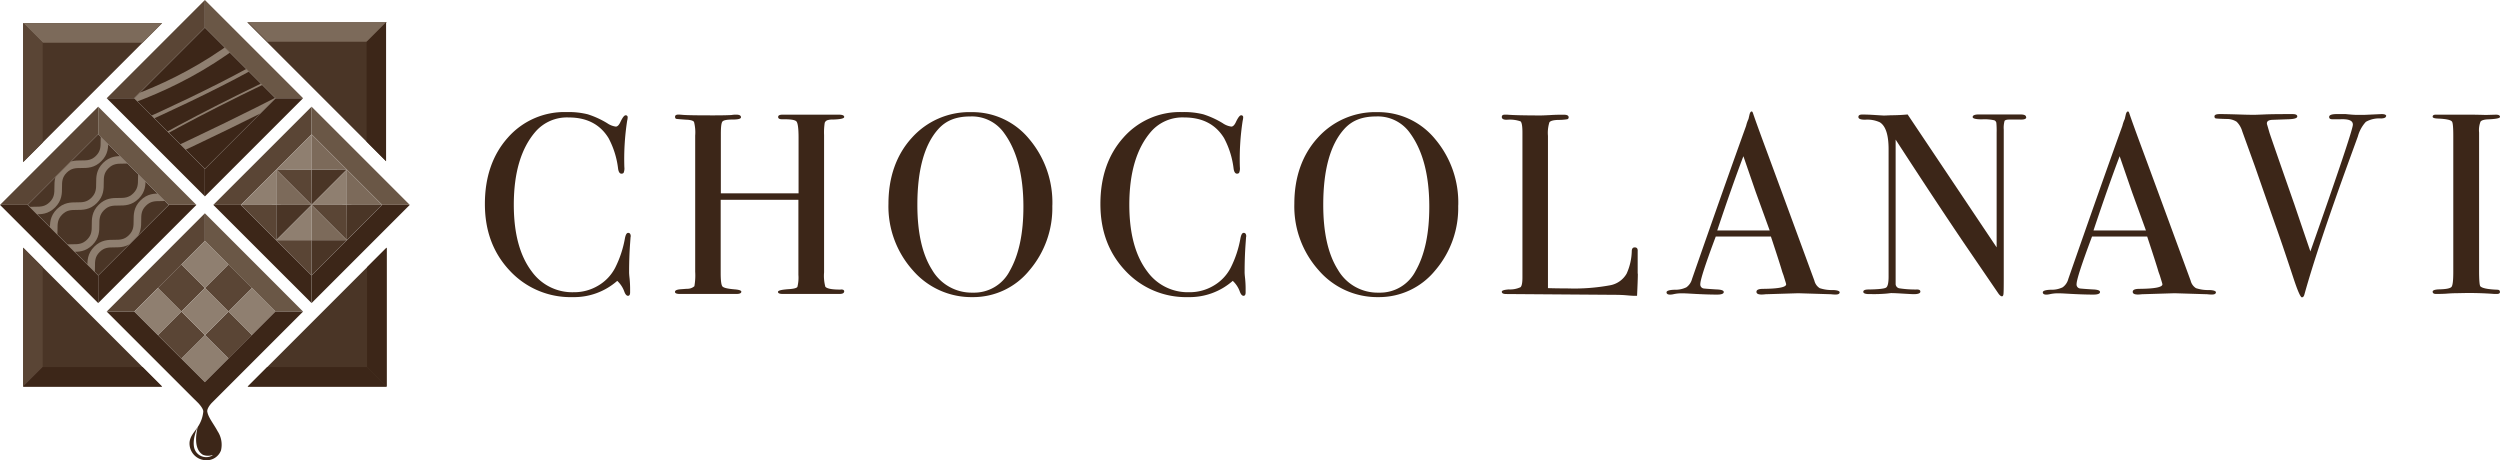 <svg id="レイヤー_1" data-name="レイヤー 1" xmlns="http://www.w3.org/2000/svg" xmlns:xlink="http://www.w3.org/1999/xlink" width="567.117" height="104.402" viewBox="0 0 567.117 104.402">
  <defs>
    <clipPath id="clip-path">
      <rect id="長方形_243" data-name="長方形 243" width="22.651" height="22.651" transform="translate(0 16.017) rotate(-45)" fill="none"/>
    </clipPath>
  </defs>
  <g id="グループ_299" data-name="グループ 299">
    <g id="グループ_275" data-name="グループ 275" transform="translate(109.996 25.277)">
      <path id="パス_9562" data-name="パス 9562" d="M100.506,43.8s-.033.457-.114,1.582c-.163,2.267-.228,4.452-.228,6.556,0,.228.033.718.114,1.435a23.964,23.964,0,0,1,.114,2.609v.522c0,.506-.163.766-.473.766s-.587-.294-.815-.881a6.162,6.162,0,0,0-1.631-2.511,14.819,14.819,0,0,1-10.127,3.686,18.754,18.754,0,0,1-14.253-6q-5.651-5.993-5.642-15.134c0-6.083,1.729-11.138,5.186-15.019A17.079,17.079,0,0,1,86.008,15.59a17.95,17.95,0,0,1,4.778.506,20.192,20.192,0,0,1,4.419,2.022,4.479,4.479,0,0,0,1.941.766c.359,0,.685-.31.995-.93.506-1.093.913-1.631,1.223-1.631a.422.422,0,0,1,.473.473,3.72,3.72,0,0,1-.114.766A56.758,56.758,0,0,0,99.087,28.1a2.5,2.5,0,0,1-.179,1.288.652.652,0,0,1-.473.179c-.391,0-.652-.375-.766-1.109A19.564,19.564,0,0,0,95.5,21.493c-1.908-3.115-4.925-4.68-9.018-4.68a9.46,9.46,0,0,0-7.5,3.164q-4.966,5.675-4.974,16.634,0,9.785,4.093,15.166a11.32,11.32,0,0,0,9.491,4.68,10.579,10.579,0,0,0,5.561-1.5,10.006,10.006,0,0,0,3.865-4.077,24.135,24.135,0,0,0,2.169-6.49c.163-.946.408-1.4.766-1.4q.587,0,.587.881Z" transform="translate(-67.45 -15.443)" fill="#3c2618"/>
      <path id="パス_9563" data-name="パス 9563" d="M132.246,56.106c0,.359-.375.522-1.109.522h-12.72c-.783,0-1.158-.147-1.158-.473s.913-.522,2.723-.636c.962-.082,1.517-.245,1.68-.489a8.522,8.522,0,0,0,.228-2.723V35.265H104.262V51.833c0,1.761.13,2.789.408,3.1s1.19.522,2.756.652c1.011.082,1.517.261,1.517.522,0,.359-.391.522-1.174.522h-12.7c-.783,0-1.174-.147-1.174-.473s.391-.506,1.174-.587c.506-.033,1.027-.082,1.582-.114a2.382,2.382,0,0,0,1.647-.587,14.181,14.181,0,0,0,.179-3.278V20.718a9.517,9.517,0,0,0-.261-3.1c-.179-.31-.783-.489-1.843-.522-1.207-.082-1.924-.147-2.136-.179s-.326-.2-.326-.489c0-.326.261-.489.766-.489.163,0,.489.016.995.065.978.082,3.278.114,6.914.114,1.99,0,3.376-.033,4.158-.082a4.813,4.813,0,0,1,1.06-.082c.7,0,1.06.2,1.06.587,0,.359-.636.522-1.908.522s-2.022.147-2.283.44-.375,1.223-.375,2.789V33.8h17.629V21.175c0-2.071-.163-3.294-.473-3.669s-1.4-.538-3.278-.506c-.587,0-.881-.179-.881-.522s.326-.522.995-.522h12.769c.815,0,1.223.179,1.223.522s-.864.538-2.577.587a3.683,3.683,0,0,0-1.109.114.984.984,0,0,0-.734.636,13.934,13.934,0,0,0-.147,2.756V51.719A9.539,9.539,0,0,0,128.006,55c.391.424,1.5.636,3.359.636.62-.082.93.082.93.473Z" transform="translate(-50.772 -15.222)" fill="#3c2618"/>
      <path id="パス_9564" data-name="パス 9564" d="M160.755,36.767a21.736,21.736,0,0,1-5.235,14.758A16.414,16.414,0,0,1,142.67,57.56a17.563,17.563,0,0,1-13.584-6.115,21.7,21.7,0,0,1-5.5-15.068c0-5.969,1.761-11.073,5.3-14.954A17.525,17.525,0,0,1,142.442,15.6,16.66,16.66,0,0,1,155.5,21.683a22.307,22.307,0,0,1,5.267,15.1Zm-6.556.294q0-10.739-4.387-16.732a8.928,8.928,0,0,0-7.665-3.751c-3.278,0-5.545.962-7.257,2.87q-4.746,5.284-4.746,17.2c0,6.295,1.109,11.2,3.31,14.677a10.387,10.387,0,0,0,9.279,5.218,9.077,9.077,0,0,0,8.366-4.925q3.107-5.455,3.1-14.563Z" transform="translate(-32.038 -15.437)" fill="#3c2618"/>
      <path id="パス_9565" data-name="パス 9565" d="M186.126,43.8s-.033.457-.114,1.582c-.163,2.267-.228,4.452-.228,6.556,0,.228.033.718.114,1.435a23.959,23.959,0,0,1,.114,2.609v.522c0,.506-.163.766-.473.766s-.587-.294-.815-.881a6.162,6.162,0,0,0-1.631-2.511,14.819,14.819,0,0,1-10.127,3.686,18.754,18.754,0,0,1-14.253-6q-5.651-5.993-5.642-15.134c0-6.083,1.729-11.138,5.186-15.019a17.079,17.079,0,0,1,13.372-5.822,17.95,17.95,0,0,1,4.778.506,20.192,20.192,0,0,1,4.419,2.022,4.479,4.479,0,0,0,1.941.766c.359,0,.685-.31.995-.93.506-1.093.913-1.631,1.223-1.631a.422.422,0,0,1,.473.473,3.721,3.721,0,0,1-.114.766,56.757,56.757,0,0,0-.636,10.535,2.5,2.5,0,0,1-.179,1.288.653.653,0,0,1-.473.179c-.391,0-.652-.375-.766-1.109a19.565,19.565,0,0,0-2.169-6.963c-1.908-3.115-4.925-4.68-9.018-4.68a9.461,9.461,0,0,0-7.5,3.164q-4.966,5.675-4.974,16.634,0,9.785,4.093,15.166a11.32,11.32,0,0,0,9.491,4.68,10.579,10.579,0,0,0,5.561-1.5,10.005,10.005,0,0,0,3.865-4.077,24.136,24.136,0,0,0,2.169-6.49c.163-.946.408-1.4.766-1.4q.587,0,.587.881Z" transform="translate(-13.443 -15.443)" fill="#3c2618"/>
      <path id="パス_9566" data-name="パス 9566" d="M217.215,36.767a21.736,21.736,0,0,1-5.235,14.758,16.414,16.414,0,0,1-12.85,6.034,17.563,17.563,0,0,1-13.584-6.115,21.7,21.7,0,0,1-5.5-15.068c0-5.969,1.761-11.073,5.3-14.954A17.525,17.525,0,0,1,198.9,15.6a16.66,16.66,0,0,1,13.062,6.083,22.307,22.307,0,0,1,5.267,15.1Zm-6.556.294q0-10.739-4.387-16.732a8.928,8.928,0,0,0-7.665-3.751c-3.278,0-5.545.962-7.257,2.87q-4.746,5.284-4.746,17.2c0,6.295,1.109,11.2,3.31,14.677a10.387,10.387,0,0,0,9.279,5.218,9.06,9.06,0,0,0,8.366-4.925q3.107-5.455,3.1-14.563Z" transform="translate(3.575 -15.437)" fill="#3c2618"/>
      <path id="パス_9567" data-name="パス 9567" d="M239.764,52.006c0,1.011-.065,2.691-.179,5.039h-.636c-.228,0-.8-.033-1.7-.114s-1.908-.114-3.033-.114L209.9,56.638c-.669,0-.995-.179-.995-.522,0-.277.522-.44,1.582-.522a5.606,5.606,0,0,0,2.658-.506c.294-.261.44-.978.44-2.2V19.978c0-1.435-.147-2.283-.44-2.511a7.41,7.41,0,0,0-3.131-.359c-.75,0-1.109-.212-1.109-.636,0-.359.228-.522.7-.522h.522c1.288.114,3.849.179,7.665.179.359,0,1.027-.033,2.055-.082,1.011-.065,1.859-.082,2.511-.082h.652c.7,0,1.06.2,1.06.587a.424.424,0,0,1-.326.44,12.144,12.144,0,0,1-2.022.147c-1.125.033-1.81.228-2.022.554a7.983,7.983,0,0,0-.326,3.066V55.3c1.06.033,2.511.065,4.387.065a45.012,45.012,0,0,0,9.654-.7,5.44,5.44,0,0,0,3.8-2.642,13.113,13.113,0,0,0,1.174-5.2c.033-.506.261-.766.669-.766.489,0,.718.294.669.881v5.088Z" transform="translate(21.779 -15.216)" fill="#3c2618"/>
      <path id="パス_9568" data-name="パス 9568" d="M271.089,56.53c0,.326-.294.506-.881.506a7.111,7.111,0,0,1-1.06-.065l-7.436-.228-7.436.228a7.441,7.441,0,0,1-.881.065c-.783,0-1.174-.2-1.174-.62,0-.457.522-.669,1.582-.669,3.441-.033,5.153-.375,5.153-1.027a2.658,2.658,0,0,0-.114-.457l-.473-1.549-.294-.815q-.514-1.81-2.577-8.023H242.991c-2.348,6.246-3.506,9.834-3.506,10.779a.9.9,0,0,0,.7.995c.114.033,1.093.114,2.919.228,1.125.033,1.7.228,1.7.587q0,.587-1.517.587c-1.794,0-3.881-.082-6.262-.228-.587-.033-1.19-.065-1.81-.065a8.319,8.319,0,0,0-1.81.2,3.915,3.915,0,0,1-.766.1c-.538,0-.815-.179-.815-.522s.62-.554,1.843-.587a5.674,5.674,0,0,0,2.658-.554,3.348,3.348,0,0,0,1.288-1.908q7.534-21.624,12.263-34.719a7.671,7.671,0,0,1,.538-1.549l.245-1.06c.114-.424.277-.652.473-.652.114,0,.212.114.294.359q.758,2.275,3.457,9.54,2.1,5.675,10.486,28.506a2.748,2.748,0,0,0,1.207,1.68,8.712,8.712,0,0,0,3.017.424c1.011.033,1.517.228,1.517.554ZM255.222,42.506q-.954-2.642-3.164-8.725l-2.8-8.121q-2.471,6.482-5.936,16.846Z" transform="translate(36.23 -15.5)" fill="#3c2618"/>
      <path id="パス_9569" data-name="パス 9569" d="M296.588,16.556c0,.391-.489.571-1.468.522h-2.348c-.62,0-.995.114-1.109.326a5.954,5.954,0,0,0-.179,1.957V53.036c0,2.071-.016,3.278-.065,3.62-.033.342-.163.522-.342.522-.228,0-.506-.212-.815-.652l-7.485-10.959q-6.507-9.589-15.819-23.94V54.406a1.022,1.022,0,0,0,.881.962,24.178,24.178,0,0,0,3.963.261c.506,0,.766.163.766.473q0,.587-1.517.587c-.342,0-1.468-.065-3.343-.179-.62-.033-1.223-.065-1.81-.065.033,0-.31.033-1.027.114a32.906,32.906,0,0,1-3.31.114h-.587c-.9,0-1.354-.179-1.354-.522s.391-.522,1.174-.522q3.449-.049,4.012-.44c.375-.261.554-1.093.554-2.5V23.8c0-3.245-.669-5.284-1.99-6.1a6.764,6.764,0,0,0-3.343-.587c-1.011,0-1.517-.2-1.517-.62,0-.375.294-.554.881-.554.783,0,1.778.033,2.984.114s1.859.114,1.924.114c.114,0,.669-.016,1.631-.065,1.288,0,2.544-.065,3.751-.179L289.87,46.073V20.03a18.858,18.858,0,0,0-.065-2.2.777.777,0,0,0-.473-.587,10.145,10.145,0,0,0-2.8-.212c-1.4,0-2.1-.179-2.1-.522,0-.391.473-.587,1.4-.587h9.426c.864,0,1.288.2,1.288.587Z" transform="translate(53.065 -15.235)" fill="#3c2618"/>
      <path id="パス_9570" data-name="パス 9570" d="M323.429,56.53c0,.326-.294.506-.881.506a7.111,7.111,0,0,1-1.06-.065l-7.436-.228-7.436.228a7.441,7.441,0,0,1-.881.065c-.783,0-1.174-.2-1.174-.62,0-.457.522-.669,1.582-.669,3.441-.033,5.153-.375,5.153-1.027a2.653,2.653,0,0,0-.114-.457l-.473-1.549-.294-.815q-.514-1.81-2.577-8.023H295.331c-2.348,6.246-3.506,9.834-3.506,10.779a.9.9,0,0,0,.7.995c.114.033,1.093.114,2.919.228,1.125.033,1.7.228,1.7.587q0,.587-1.517.587c-1.794,0-3.881-.082-6.262-.228-.587-.033-1.19-.065-1.81-.065a8.319,8.319,0,0,0-1.81.2,3.915,3.915,0,0,1-.766.1c-.538,0-.815-.179-.815-.522s.62-.554,1.843-.587a5.674,5.674,0,0,0,2.658-.554,3.347,3.347,0,0,0,1.288-1.908q7.534-21.624,12.263-34.719a7.677,7.677,0,0,1,.538-1.549l.245-1.06c.114-.424.277-.652.473-.652.114,0,.212.114.293.359q.758,2.275,3.457,9.54,2.1,5.675,10.486,28.506a2.748,2.748,0,0,0,1.207,1.68,8.712,8.712,0,0,0,3.017.424c1.011.033,1.517.228,1.517.554ZM307.562,42.506q-.954-2.642-3.164-8.725l-2.8-8.121q-2.471,6.482-5.936,16.846h11.9Z" transform="translate(69.245 -15.5)" fill="#3c2618"/>
      <path id="パス_9571" data-name="パス 9571" d="M346.95,16.343c0,.31-.375.489-1.109.522a6.065,6.065,0,0,0-3.457.766,7.888,7.888,0,0,0-1.81,3.294l-1.99,5.463q-7.192,19.789-10.127,30.349c-.114.473-.31.7-.587.7-.31,0-.962-1.468-1.924-4.387Q323.3,45.028,321.853,41q-1.566-4.452-4.648-13.307L314.351,19.8a4.952,4.952,0,0,0-1.288-2.2,4.121,4.121,0,0,0-2.332-.62c-1.288-.033-2.055-.082-2.316-.114s-.375-.2-.375-.473c0-.342.391-.522,1.174-.522h.522c.7,0,1.924.033,3.653.082,1.729.065,2.984.082,3.718.082.2,0,.946-.033,2.25-.082,1.3-.065,3.164-.082,5.594-.082h.815c.7,0,1.06.179,1.06.538q0,.587-2.1.636l-3.571.13c-.815.033-1.223.31-1.223.8a1.854,1.854,0,0,0,.114.489l.457,1.582q.122.465,5.724,16.487.93,2.764,3.571,10.5,9.638-27.348,9.638-28.767c0-.946-.962-1.3-2.87-1.223h-1.81c-.473,0-.7-.179-.7-.522,0-.44.587-.652,1.761-.652h1.99c1.093.114,1.892.179,2.4.179h1.875l3.865-.179c.7,0,1.06.163,1.06.473Z" transform="translate(84.308 -15.267)" fill="#3c2618"/>
      <path id="パス_9572" data-name="パス 9572" d="M353.67,56.132c0,.326-.228.489-.7.489h-.587a74.992,74.992,0,0,0-7.958-.179c-.978,0-1.957.033-2.919.114-.506.033-1.288.065-2.348.065-.506,0-.766-.179-.766-.522,0-.31.506-.489,1.517-.522,1.565-.033,2.479-.228,2.756-.554s.408-1.451.408-3.376V20.761q0-2.886-.294-3.229c-.245-.391-1.321-.62-3.262-.7-.75-.033-1.125-.179-1.125-.408,0-.31.228-.473.7-.473h7.958c.587,0,1.729.016,3.425.065l2.25-.065c.636,0,.946.163.946.506,0,.294-.864.473-2.609.554-.995.033-1.582.212-1.81.522a5.268,5.268,0,0,0-.326,2.462V51.256c0,2.218.1,3.441.294,3.637.424.424,1.7.685,3.8.766.424,0,.636.163.636.506Z" transform="translate(103.451 -15.216)" fill="#3c2618"/>
    </g>
    <g id="グループ_298" data-name="グループ 298">
      <g id="グループ_279" data-name="グループ 279" transform="translate(0 24.201)">
        <g id="グループ_276" data-name="グループ 276">
          <path id="パス_9573" data-name="パス 9573" d="M22.276,14.84V21.1L6.262,37.116H0Z" transform="translate(0 -14.84)" fill="#5a4535"/>
          <path id="パス_9574" data-name="パス 9574" d="M0,28.5H6.262L22.276,44.514v6.262Z" transform="translate(0 -6.224)" fill="#3c2618"/>
          <path id="パス_9575" data-name="パス 9575" d="M13.66,50.776V44.514L29.69,28.5h6.246Z" transform="translate(8.616 -6.224)" fill="#3c2618"/>
          <path id="パス_9576" data-name="パス 9576" d="M35.936,37.116H29.69L13.66,21.1V14.84Z" transform="translate(8.616 -14.84)" fill="#6a5746"/>
        </g>
        <rect id="長方形_242" data-name="長方形 242" width="22.651" height="22.651" transform="translate(6.262 22.271) rotate(-45)" fill="#4a3526"/>
        <g id="グループ_278" data-name="グループ 278" transform="translate(6.262 6.253)" clip-path="url(#clip-path)">
          <g id="グループ_277" data-name="グループ 277" transform="translate(-13.764 -15.516)">
            <path id="パス_9577" data-name="パス 9577" d="M45.9,9.16c-2.626,2.626-5.251,0-7.877,2.626s0,5.251-2.626,7.877-5.251,0-7.877,2.626,0,5.251-2.609,7.877-5.251,0-7.877,2.626,0,5.251-2.626,7.877-5.251,0-7.877,2.626,0,5.251-2.626,7.893-5.251,0-7.893,2.626" transform="translate(4.985 -9.16)" fill="none" stroke="#8f7f70" stroke-width="1.72"/>
            <path id="パス_9578" data-name="パス 9578" d="M-4.6,59.631c2.626-2.626,5.251,0,7.877-2.626s0-5.251,2.626-7.877,5.251,0,7.877-2.626,0-5.251,2.609-7.877,5.251,0,7.877-2.626,0-5.251,2.626-7.877,5.251,0,7.877-2.626,0-5.251,2.626-7.893,5.251,0,7.893-2.626" transform="translate(4.6 -5.489)" fill="none" stroke="#8f7f70" stroke-width="1.72"/>
            <path id="パス_9579" data-name="パス 9579" d="M1.22,59.021c2.626-2.626,5.251,0,7.877-2.626s0-5.251,2.626-7.877,5.251,0,7.877-2.626,0-5.251,2.609-7.877,5.251,0,7.877-2.626,0-5.251,2.626-7.877,5.251,0,7.877-2.626,0-5.251,2.626-7.893,5.251,0,7.893-2.626" transform="translate(8.271 -5.874)" fill="none" stroke="#8f7f70" stroke-width="1.72"/>
            <path id="パス_9580" data-name="パス 9580" d="M.61,64.841c2.626-2.626,5.251,0,7.877-2.626s0-5.251,2.626-7.877,5.251,0,7.877-2.626,0-5.251,2.609-7.877,5.251,0,7.877-2.626,0-5.251,2.626-7.877,5.251,0,7.877-2.626,0-5.251,2.626-7.893,5.251,0,7.893-2.626" transform="translate(7.886 -2.203)" fill="none" stroke="#8f7f70" stroke-width="1.72"/>
          </g>
        </g>
      </g>
      <g id="グループ_285" data-name="グループ 285" transform="translate(48.385 24.201)">
        <g id="グループ_280" data-name="グループ 280">
          <path id="パス_9581" data-name="パス 9581" d="M51.963,14.84V21.1L35.932,37.116H29.67Z" transform="translate(-29.67 -14.84)" fill="#5a4535"/>
          <path id="パス_9582" data-name="パス 9582" d="M29.67,28.5h6.262l16.03,16.014v6.262Z" transform="translate(-29.67 -6.224)" fill="#3c2618"/>
          <path id="パス_9583" data-name="パス 9583" d="M43.34,50.776V44.514L59.354,28.5h6.262Z" transform="translate(-21.047 -6.224)" fill="#3c2618"/>
          <path id="パス_9584" data-name="パス 9584" d="M65.616,37.116H59.354L43.34,21.1V14.84Z" transform="translate(-21.047 -14.84)" fill="#6a5746"/>
        </g>
        <g id="グループ_281" data-name="グループ 281" transform="translate(14.286 6.262)">
          <path id="パス_9585" data-name="パス 9585" d="M46.437,18.68,38.43,26.687l8.007-.016Z" transform="translate(-38.43 -18.68)" fill="#8f7f70"/>
          <path id="パス_9586" data-name="パス 9586" d="M38.43,23.59,46.437,31.6l-.016-8.007Z" transform="translate(-38.43 -15.583)" fill="#5a4535"/>
          <path id="パス_9587" data-name="パス 9587" d="M43.33,18.68l8.007,8.007-8.007-.016Z" transform="translate(-35.339 -18.68)" fill="#7c6a5a"/>
          <path id="パス_9588" data-name="パス 9588" d="M51.337,23.59,43.33,31.6l.016-8.007Z" transform="translate(-35.339 -15.583)" fill="#4a3526"/>
        </g>
        <g id="グループ_282" data-name="グループ 282" transform="translate(6.278 14.269)">
          <path id="パス_9589" data-name="パス 9589" d="M41.527,23.59,33.52,31.6l8.007-.016Z" transform="translate(-33.52 -23.59)" fill="#8f7f70"/>
          <path id="パス_9590" data-name="パス 9590" d="M33.52,28.5l8.007,8.007V28.5Z" transform="translate(-33.52 -20.493)" fill="#5a4535"/>
          <path id="パス_9591" data-name="パス 9591" d="M38.43,23.59,46.437,31.6l-8.007-.016Z" transform="translate(-30.423 -23.59)" fill="#7c6a5a"/>
          <path id="パス_9592" data-name="パス 9592" d="M46.437,28.5,38.43,36.507V28.5Z" transform="translate(-30.423 -20.493)" fill="#4a3526"/>
        </g>
        <g id="グループ_283" data-name="グループ 283" transform="translate(22.293 14.269)">
          <path id="パス_9593" data-name="パス 9593" d="M51.347,23.59,43.34,31.6l8.007-.016Z" transform="translate(-43.34 -23.59)" fill="#8f7f70"/>
          <path id="パス_9594" data-name="パス 9594" d="M43.34,28.5l8.007,8.007L51.331,28.5Z" transform="translate(-43.34 -20.493)" fill="#5a4535"/>
          <path id="パス_9595" data-name="パス 9595" d="M48.24,23.59,56.263,31.6l-8.023-.016Z" transform="translate(-40.249 -23.59)" fill="#7c6a5a"/>
          <path id="パス_9596" data-name="パス 9596" d="M56.263,28.5,48.24,36.507l.016-8.007Z" transform="translate(-40.249 -20.493)" fill="#4a3526"/>
        </g>
        <g id="グループ_284" data-name="グループ 284" transform="translate(14.286 22.276)">
          <path id="パス_9597" data-name="パス 9597" d="M46.437,28.5,38.43,36.507h8.007Z" transform="translate(-38.43 -28.5)" fill="#8f7f70"/>
          <path id="パス_9598" data-name="パス 9598" d="M38.43,33.41l8.007,8.007V33.41Z" transform="translate(-38.43 -25.403)" fill="#5a4535"/>
          <path id="パス_9599" data-name="パス 9599" d="M43.34,28.5l8.007,8.007H43.34Z" transform="translate(-35.333 -28.5)" fill="#7c6a5a"/>
          <path id="パス_9600" data-name="パス 9600" d="M51.347,33.41,43.34,41.417V33.41Z" transform="translate(-35.333 -25.403)" fill="#4a3526"/>
        </g>
      </g>
      <g id="グループ_289" data-name="グループ 289" transform="translate(24.201)">
        <g id="グループ_286" data-name="グループ 286">
          <path id="パス_9601" data-name="パス 9601" d="M37.116,0V6.262L21.1,22.276H14.84Z" transform="translate(-14.84)" fill="#5a4535"/>
          <path id="パス_9602" data-name="パス 9602" d="M14.84,13.66H21.1L37.116,29.69v6.246Z" transform="translate(-14.84 8.616)" fill="#3c2618"/>
          <path id="パス_9603" data-name="パス 9603" d="M28.5,35.936V29.69L44.514,13.66h6.262Z" transform="translate(-6.224 8.616)" fill="#3c2618"/>
          <path id="パス_9604" data-name="パス 9604" d="M50.776,22.276H44.514L28.5,6.262V0Z" transform="translate(-6.224)" fill="#6a5746"/>
        </g>
        <rect id="長方形_244" data-name="長方形 244" width="22.651" height="22.651" transform="translate(6.262 22.282) rotate(-45)" fill="#3c2618"/>
        <g id="グループ_288" data-name="グループ 288" transform="translate(6.262 6.265)" clip-path="url(#clip-path)">
          <g id="グループ_287" data-name="グループ 287" transform="translate(-9.328 -0.998)">
            <path id="パス_9605" data-name="パス 9605" d="M12.96,23.435c7.991-2.365,23.434-7.192,38.16-20.205" transform="translate(-12.96 -3.23)" fill="none" stroke="#8f7f70" stroke-width="1.64"/>
            <path id="パス_9606" data-name="パス 9606" d="M15.6,26.882c.9-.261,32.583-14.106,40.72-20.972" transform="translate(-11.295 -1.54)" fill="none" stroke="#8f7f70" stroke-width="0.82"/>
            <path id="パス_9607" data-name="パス 9607" d="M20.44,29.935C6.024,34.207,68.336,2.9,61.161,8.963" transform="translate(-9.612 -0.108)" fill="none" stroke="#8f7f70" stroke-width="0.41"/>
            <path id="パス_9608" data-name="パス 9608" d="M20.662,30.862c-1.239.359,34.719-15.916,40.72-20.972" transform="translate(-8.121 0.971)" fill="none" stroke="#8f7f70" stroke-width="1.64"/>
          </g>
        </g>
      </g>
      <g id="グループ_290" data-name="グループ 290" transform="translate(5.251 5.251)">
        <path id="パス_9609" data-name="パス 9609" d="M3.22,34.743,34.743,3.22H3.22Z" transform="translate(-3.22 -3.22)" fill="#4a3526"/>
        <path id="パス_9610" data-name="パス 9610" d="M34.743,3.22,30.307,7.656H7.656L3.22,3.22Z" transform="translate(-3.22 -3.22)" fill="#7c6a5a"/>
        <path id="パス_9611" data-name="パス 9611" d="M3.22,3.22,7.656,7.656V30.307L3.22,34.743Z" transform="translate(-3.22 -3.22)" fill="#5a4535"/>
      </g>
      <g id="グループ_291" data-name="グループ 291" transform="translate(5.251 56.18)">
        <path id="パス_9612" data-name="パス 9612" d="M34.743,65.973,3.22,34.45V65.973Z" transform="translate(-3.22 -34.45)" fill="#4a3526"/>
        <path id="パス_9613" data-name="パス 9613" d="M3.22,34.45l4.436,4.436V61.537L3.22,65.973Z" transform="translate(-3.22 -34.45)" fill="#5a4535"/>
        <path id="パス_9614" data-name="パス 9614" d="M3.22,55.5,7.656,51.06H30.307L34.743,55.5Z" transform="translate(-3.22 -23.973)" fill="#3c2618"/>
      </g>
      <g id="グループ_292" data-name="グループ 292" transform="translate(56.066 5.055)">
        <path id="パス_9615" data-name="パス 9615" d="M34.38,3.1,65.887,34.607V3.1Z" transform="translate(-34.38 -3.1)" fill="#4a3526"/>
        <path id="パス_9616" data-name="パス 9616" d="M66.007,3.1,61.571,7.519H38.919L34.5,3.1Z" transform="translate(-34.304 -3.1)" fill="#7c6a5a"/>
        <path id="パス_9617" data-name="パス 9617" d="M55.409,34.607,50.99,30.171V7.519L55.409,3.1Z" transform="translate(-23.903 -3.1)" fill="#3c2618"/>
      </g>
      <g id="グループ_293" data-name="グループ 293" transform="translate(56.18 56.18)">
        <path id="パス_9618" data-name="パス 9618" d="M65.973,34.45,34.45,65.973H65.973Z" transform="translate(-34.45 -34.45)" fill="#4a3526"/>
        <path id="パス_9619" data-name="パス 9619" d="M34.45,55.5l4.436-4.436H61.537L65.973,55.5Z" transform="translate(-34.45 -23.973)" fill="#3c2618"/>
        <path id="パス_9620" data-name="パス 9620" d="M55.5,65.973,51.06,61.537V38.886L55.5,34.45Z" transform="translate(-23.973 -34.45)" fill="#3c2618"/>
      </g>
      <g id="グループ_297" data-name="グループ 297" transform="translate(24.201 48.385)">
        <path id="パス_9621" data-name="パス 9621" d="M37.116,29.67v6.262L21.1,51.963H14.84Z" transform="translate(-14.84 -29.67)" fill="#5a4535"/>
        <path id="パス_9622" data-name="パス 9622" d="M50.776,51.963H44.514L28.5,35.932V29.67Z" transform="translate(-6.224 -29.67)" fill="#6a5746"/>
        <g id="グループ_294" data-name="グループ 294" transform="translate(11.589 11.587)">
          <rect id="長方形_246" data-name="長方形 246" width="7.567" height="7.567" transform="translate(10.71 16.048) rotate(-45)" fill="#5a4535"/>
          <rect id="長方形_247" data-name="長方形 247" width="7.567" height="7.567" transform="translate(0.014 16.046) rotate(-45)" fill="#5a4535"/>
          <rect id="長方形_248" data-name="長方形 248" width="7.567" height="7.567" transform="translate(10.696 5.353) rotate(-45)" fill="#5a4535"/>
          <rect id="長方形_249" data-name="長方形 249" width="7.567" height="7.567" transform="translate(0 5.351) rotate(-45)" fill="#5a4535"/>
        </g>
        <g id="グループ_296" data-name="グループ 296" transform="translate(6.268 6.241)">
          <g id="グループ_295" data-name="グループ 295" transform="translate(0 0)">
            <rect id="長方形_250" data-name="長方形 250" width="7.567" height="7.567" transform="translate(10.67 26.73) rotate(-45)" fill="#8f7f70"/>
            <rect id="長方形_251" data-name="長方形 251" width="7.567" height="7.567" transform="translate(21.38 16.048) rotate(-45)" fill="#8f7f70"/>
            <rect id="長方形_252" data-name="長方形 252" width="7.567" height="7.567" transform="translate(0 16.049) rotate(-45)" fill="#8f7f70"/>
            <rect id="長方形_253" data-name="長方形 253" width="7.567" height="7.567" transform="translate(10.67 5.351) rotate(-45)" fill="#8f7f70"/>
          </g>
          <rect id="長方形_254" data-name="長方形 254" width="7.567" height="7.567" transform="translate(10.684 16.046) rotate(-45)" fill="#8f7f70"/>
        </g>
        <path id="パス_9623" data-name="パス 9623" d="M37.655,66.057c-.033-.326.082-.962.995-1.973L59.393,43.34H53.131L37.116,59.354h0L21.1,43.34H14.84L34.768,63.268h0s.033.033.049.033l.848.848c.571.636,1.19,1.451,1.076,2.006A7.433,7.433,0,0,1,35.5,69.514c-.179.685-1.223,4.941,1.19,6.327a3.175,3.175,0,0,0,2.087.065c.065,0,.114.049.049.082a2.819,2.819,0,0,1-4.093-1.582c-.522-1.794.408-4.11.718-4.827-.783,1.174-1.647,2.006-1.81,3.376a3.814,3.814,0,0,0,3.718,4.11,3.471,3.471,0,0,0,3.408-2.218,5.554,5.554,0,0,0-.75-4.338c-.913-1.712-2.136-3.131-2.348-4.452Z" transform="translate(-14.84 -21.047)" fill="#3c2618"/>
      </g>
    </g>
  </g>
</svg>
